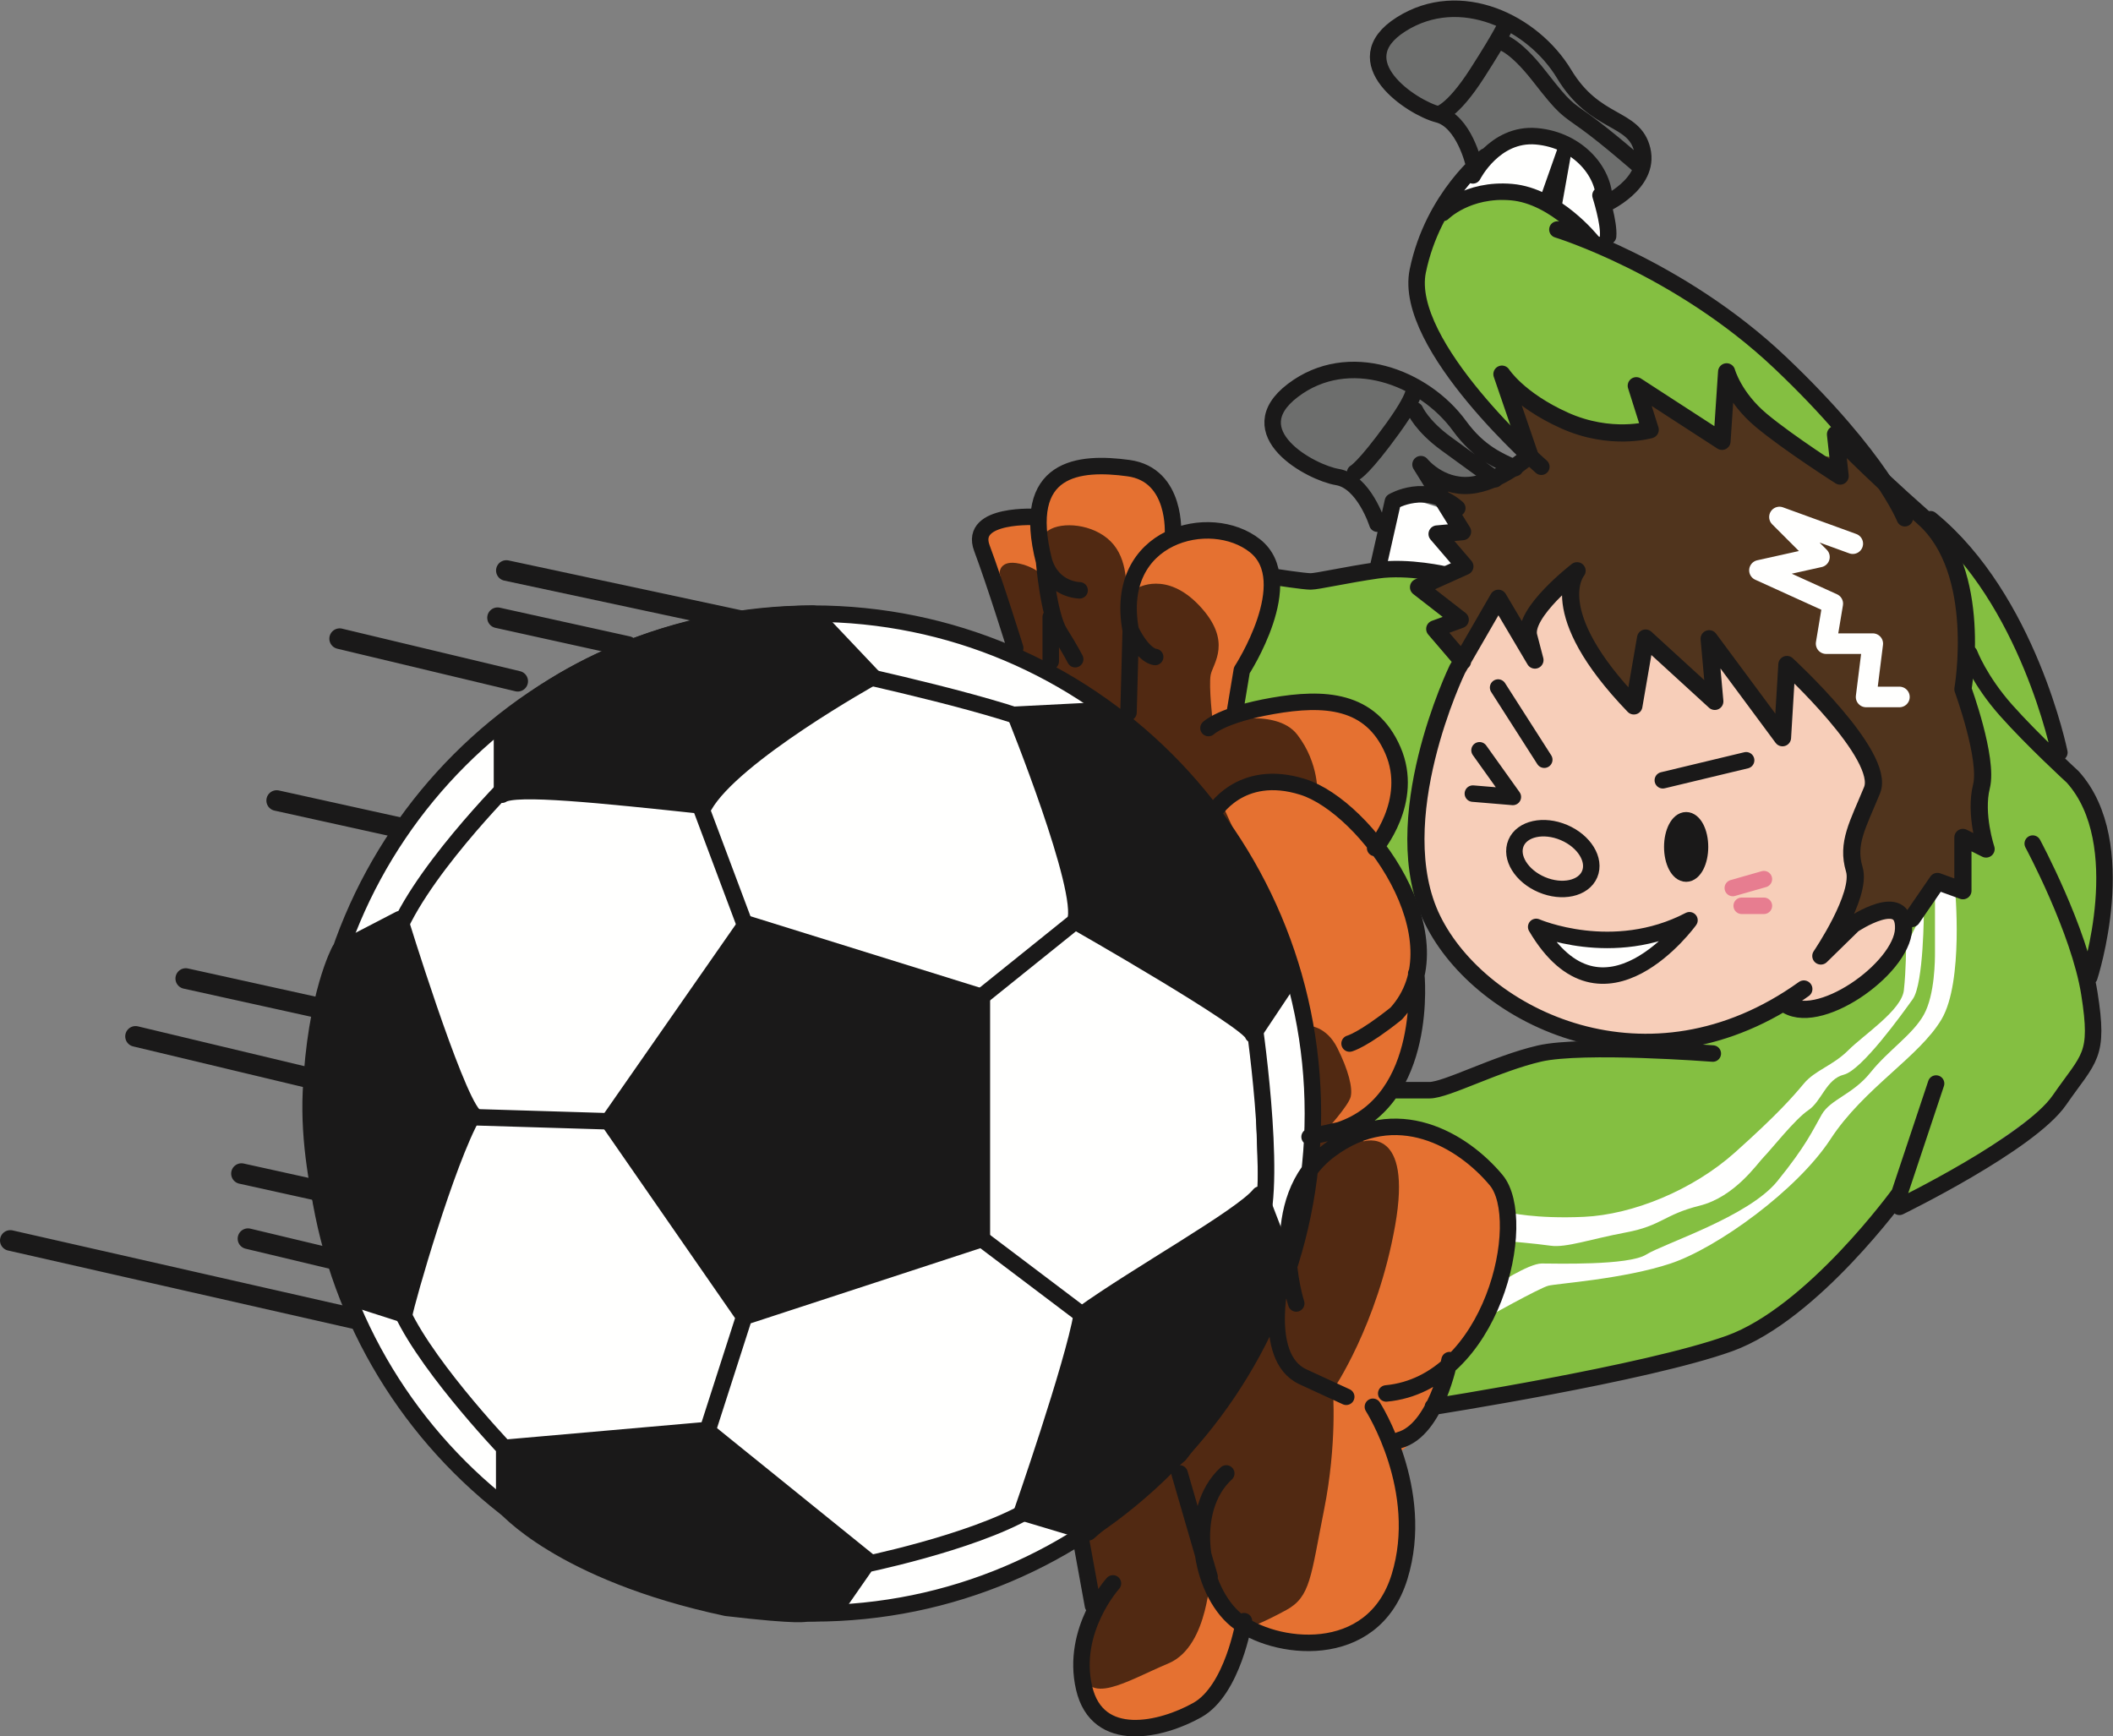 <?xml version="1.0" encoding="UTF-8"?>
<!DOCTYPE svg PUBLIC "-//W3C//DTD SVG 1.1//EN" "http://www.w3.org/Graphics/SVG/1.1/DTD/svg11.dtd">
<svg version="1.1" xmlns="http://www.w3.org/2000/svg" xmlns:xlink="http://www.w3.org/1999/xlink" x="0" y="0" width="606" height="498" viewBox="0, 0, 606, 498">
  <rect x="0" y="0" width="606" height="498" fill="#808080" stroke="none"/>
  <g id="Layer_1">
    <path d="M393.331,163.182 L398.283,143.699 C398.283,143.699 403.897,142.048 407.53,142.048 C411.164,142.048 413.144,142.378 413.144,142.378 L416.776,150.964 L412.482,151.955 L418.429,162.521 L411.824,165.163 C411.824,165.163 403.568,161.531 393.331,163.182" fill="#FFFFFE"/>
    <path d="M415.124,59.163 C415.124,59.163 418.758,51.568 423.38,47.606 C428.003,43.643 435.268,39.02 439.561,39.02 C443.854,39.02 451.779,43.643 451.779,43.643 C451.779,43.643 457.063,47.936 458.054,55.531 C459.044,63.126 459.375,68.409 459.375,68.409 C459.375,68.409 451.779,65.768 448.807,62.795 C445.836,59.824 425.361,55.861 420.738,58.172 C416.116,60.484 415.124,59.163 415.124,59.163" fill="#FFFFFE"/>
    <path d="M2.956,355.767 L148.344,388.794 M145.224,163.624 L227.048,181.141 M97.412,183.173 L148.476,195.38 M69.252,336.591 L106.568,344.828 M79.351,229.596 L116.667,237.833 M142.694,177.171 L180.01,185.407 M53.276,280.647 L90.592,288.884 M71.119,355.254 L122.183,367.462 M38.869,297.237 L89.933,309.445" fill-opacity="0" stroke="#1A1919" stroke-width="5.912" stroke-linecap="round"/>
    <path d="M565.138,186.511 C565.138,186.511 584.254,215.82 593.176,221.554 C602.094,227.289 602.732,242.581 602.732,253.414 C602.732,264.247 598.272,283.362 598.272,283.362 C598.272,283.362 602.731,301.838 591.897,312.671 C581.067,323.503 544.748,345.803 544.748,345.803 L539.653,348.352 C539.653,348.352 521.175,379.572 486.131,387.857 C451.085,396.14 411.582,403.148 411.582,403.148 L415.404,393.59 C415.404,393.59 436.43,367.468 431.33,350.265 C426.235,333.062 415.404,324.778 405.847,323.503 C396.29,322.228 389.278,320.954 389.278,320.954 L400.111,312.034 C400.111,312.034 417.315,310.759 428.784,306.936 C440.253,303.113 456.182,299.29 456.182,299.29 L477.207,297.379 L514.8,285.271 C514.8,285.271 514.8,288.458 519.261,288.458 C523.722,288.458 542.838,274.441 544.11,270.618 C545.385,266.795 546.659,263.608 546.659,263.608 L555.579,251.503 L563.225,253.414 L563.225,241.944 L569.599,238.758 C569.599,238.758 567.688,232.389 568.326,222.193 C568.96,211.997 567.688,201.165 565.138,200.528 C562.589,199.891 562.591,193.52 562.591,193.52 L565.138,186.511" fill="#84BF41"/>
    <path d="M533.279,131.713 C533.279,131.713 514.8,102.405 486.129,86.475 C457.456,70.544 451.085,66.721 451.085,66.721 C451.085,66.721 451.721,57.164 434.519,57.164 C417.313,57.164 413.49,59.714 412.216,66.085 C410.943,72.456 405.208,80.103 407.757,89.661 C410.304,99.217 438.34,132.35 438.34,132.35 L528.183,138.086 L533.279,131.713" fill="#84BF41"/>
    <path d="M428.783,173.767 C428.783,173.767 402.021,223.466 405.845,244.493 C409.667,265.52 423.687,288.456 445.35,292.917 C467.013,297.379 476.573,298.652 479.758,298.652 C482.94,298.652 514.8,285.271 514.8,285.271 C514.8,285.271 513.529,291.006 523.722,288.458 C533.916,285.91 546.022,271.892 545.385,266.795 C544.748,261.696 542.838,260.423 539.015,261.06 C535.19,261.696 526.906,266.155 526.906,266.155 C526.906,266.155 536.465,252.777 533.916,249.59 C531.369,246.403 532.004,231.11 535.828,226.014 C539.651,220.919 514.165,192.882 514.165,192.882 L510.341,212.634 L491.864,185.235 L492.5,199.891 L472.111,184.599 L467.013,201.165 C467.013,201.165 451.721,182.688 451.721,175.678 C451.721,168.669 451.721,168.669 451.721,168.669 C451.721,168.669 442.165,171.855 439.616,177.589 C437.065,183.324 437.065,183.324 437.065,183.324 L428.783,173.767" fill="#F7CEB9"/>
    <path d="M429.42,171.218 L417.949,189.058 L411.58,176.953 L417.949,175.678 L409.031,167.396 L418.589,161.661 L414.767,153.376 L420.5,151.465 L412.216,135.536 C412.216,135.536 426.871,145.092 438.34,132.35 C435.153,115.785 433.881,112.598 433.881,112.598 C433.881,112.598 461.277,129.163 472.748,124.704 C472.111,115.147 472.111,115.147 472.111,115.147 L494.411,124.704 L495.686,109.412 C495.686,109.412 513.527,129.163 521.173,130.438 C528.818,131.713 526.269,131.713 526.269,131.713 L528.183,123.431 C528.183,123.431 540.287,136.175 543.474,142.546 C546.659,148.917 546.659,148.917 546.659,148.917 L551.12,148.917 C551.12,148.917 567.688,173.13 565.138,186.511 C562.589,199.891 562.589,199.891 562.589,199.891 C562.589,199.891 567.05,215.183 567.688,224.741 C568.324,234.299 569.599,238.758 569.599,238.758 L568.96,242.581 L563.225,241.944 L563.225,253.414 L556.855,255.327 L545.385,266.795 C545.385,266.795 541.444,259.527 537.103,261.699 C528.185,266.159 530.729,264.883 530.729,264.883 C530.729,264.883 528.185,262.337 530.729,254.052 C532.508,248.275 529.457,241.944 532.004,236.846 C534.554,231.749 537.103,221.554 537.103,221.554 C537.103,221.554 519.9,198.616 514.165,192.882 C512.253,197.342 512.253,197.342 512.253,197.342 L510.979,210.086 L491.864,185.235 L492.5,199.891 L472.111,184.599 L467.013,201.165 C467.013,201.165 453.634,185.233 452.995,178.226 C452.357,171.218 451.721,164.209 451.721,164.209 C451.721,164.209 436.43,178.226 437.065,183.324 L429.42,171.218" fill="#50341D"/>
    <path d="M417.949,164.848 C417.949,164.848 395.014,162.936 386.73,164.848 C378.446,166.759 367.616,166.121 367.616,166.121 L356.782,192.246 L354.87,203.715 C354.87,203.715 373.351,197.982 382.909,201.166 C392.466,204.351 400.111,211.362 401.386,220.282 C402.659,229.201 395.65,240.033 395.65,240.033 L406.48,259.148 L407.119,253.414 C407.119,253.414 407.119,217.097 412.216,204.989 C417.315,192.882 417.949,189.058 417.949,189.058 L412.854,182.051 L417.315,178.228 L409.031,167.396 L417.949,164.848" fill="#84BF41"/>
    <path d="M589.987,219.007 C589.987,219.007 586.803,192.243 575.334,174.403 C563.863,156.563 556.857,151.465 556.857,151.465 C556.857,151.465 563.225,178.865 563.225,182.688 C563.225,186.511 565.138,192.882 565.138,192.882 C565.138,192.882 581.703,219.007 589.987,219.007" fill="#84BF41"/>
    <path d="M460.165,57.961 C460.165,57.961 458.73,39.802 440.572,39.802 C430.059,40.758 430.059,40.758 430.059,40.758 L424.322,47.448 L420.5,38.846 L414.288,33.112 C414.288,33.112 396.606,25.943 396.128,18.297 C395.65,10.651 398.039,1.094 415.244,2.049 C432.448,3.005 443.917,14.474 443.917,14.474 C443.917,14.474 452.041,27.855 456.342,31.2 C460.643,34.544 471.632,36.457 472.111,41.714 C472.59,46.97 466.854,57.961 460.165,57.961" fill="#6D6E6D"/>
    <path d="M434.359,134.422 C434.359,134.422 425.279,131.077 422.891,128.21 C420.5,125.342 411.42,111.962 396.606,108.616 C381.793,105.271 365.545,110.05 366.5,119.608 C367.456,129.165 379.881,135.856 379.881,135.856 L388.96,140.156 L397.563,153.059 C397.563,153.059 398.519,143.503 401.863,143.024 C405.208,142.546 417.633,147.325 417.633,147.325 L409.987,137.289 C409.987,137.289 420.023,140.634 423.368,140.634 C426.713,140.634 434.359,134.422 434.359,134.422" fill="#6D6E6D"/>
    <path d="M291.156,187.786 C291.156,187.786 279.048,155.928 282.232,152.742 C285.421,149.555 297.525,147.644 297.525,147.644 C297.525,147.644 293.704,138.723 306.447,136.175 C319.19,133.626 334.482,135.538 334.482,141.273 C334.482,147.008 336.393,149.555 336.393,151.467 C336.393,153.378 336.393,153.378 336.393,153.378 C336.393,153.378 347.861,148.919 355.509,152.742 C363.155,156.565 368.25,164.849 365.065,173.132 C361.882,181.414 356.146,194.158 356.146,194.158 L354.87,203.715 C354.87,203.715 389.85,197.382 396.924,209.451 C407.759,227.929 392.466,243.858 392.466,243.858 C392.466,243.858 411.582,266.159 407.759,277.629 C403.935,289.097 405.847,294.194 405.847,294.194 C405.847,294.194 398.198,316.494 393.739,319.682 C389.28,322.871 384.819,324.142 384.819,324.142 L400.111,324.142 C400.111,324.142 431.332,329.875 432.608,347.715 C433.881,365.559 421.14,387.86 417.315,390.408 C413.492,392.957 412.854,403.79 407.759,410.16 C402.659,416.531 400.111,417.17 400.111,417.17 C400.111,417.17 411.582,438.196 399.473,459.223 C393.102,468.141 370.162,472.603 365.065,470.692 C359.971,468.781 355.509,466.23 355.509,466.23 C355.509,466.23 353.597,489.169 338.306,492.992 C323.013,496.815 310.906,489.171 310.906,485.984 C310.906,482.797 314.729,461.771 314.729,461.771 L309.632,441.38 C309.632,441.38 354.234,400.605 362.516,384.674 C370.801,368.743 384.182,331.152 375.897,299.293 C367.616,267.432 349.138,225.381 323.652,208.814 C298.163,192.247 291.156,187.786 291.156,187.786" fill="#E57131"/>
    <path d="M560.678,254.689 C560.678,254.689 563.225,281.45 556.855,292.283 C550.483,303.116 534.554,312.034 524.996,326.69 C515.438,341.345 492.5,357.913 479.119,362.373 C465.738,366.831 446.622,368.106 444.075,368.743 C441.528,369.38 425.597,378.3 425.597,378.3 L428.783,368.743 C428.783,368.743 438.34,362.373 442.163,362.373 C445.987,362.373 467.015,363.006 472.111,359.822 C477.207,356.636 501.42,348.99 509.704,338.796 C517.988,328.601 519.9,324.14 522.447,319.68 C524.996,315.221 531.369,313.947 536.465,307.575 C541.562,301.204 548.571,296.743 551.756,291.007 C554.944,285.273 554.944,275.079 554.944,273.167 C554.944,271.256 554.944,255.964 554.944,255.964 L560.678,254.689" fill="#FFFFFE"/>
    <path d="M551.756,261.061 C551.756,261.061 551.756,282.089 548.571,286.549 C545.387,291.007 533.916,306.936 528.818,308.211 C523.722,309.487 522.449,315.859 518.626,318.408 C514.804,320.956 507.792,329.877 505.88,331.787 C503.969,333.699 497.6,343.256 487.403,345.805 C477.207,348.352 476.573,351.54 466.378,353.452 C456.182,355.362 449.173,357.911 444.713,357.274 C440.253,356.636 432.608,355.999 432.608,355.999 L432.608,347.715 C432.608,347.715 440.252,349.63 454.27,348.992 C468.287,348.352 485.491,341.345 497.6,330.512 C509.704,319.68 514.165,314.585 517.35,310.76 C520.537,306.938 525.634,305.665 530.095,301.204 C534.554,296.743 545.385,289.734 546.022,284 C546.659,278.265 546.659,271.256 546.659,271.256 L551.756,261.061" fill="#FFFFFE"/>
    <path d="M291.156,187.786 L286.694,164.209 C286.694,164.209 286.694,160.388 292.429,161.661 C298.163,162.934 300.713,166.758 300.713,166.758 C300.713,166.758 296.89,154.653 300.713,152.104 C304.536,149.554 313.455,150.19 318.551,155.289 C323.652,160.386 323.013,168.669 323.013,171.855 C323.013,175.042 326.198,168.669 326.198,168.669 C326.198,168.669 334.482,163.573 344.039,173.767 C353.597,183.96 347.861,190.332 347.225,193.518 C346.589,196.705 347.861,207.538 347.861,207.538 C347.861,207.538 365.703,202.437 372.074,210.722 C378.446,219.007 377.808,227.926 377.808,227.926 C377.808,227.926 360.606,223.464 354.236,229.838 C350.412,230.476 350.412,230.476 350.412,230.476 C350.412,230.476 365.065,262.332 370.162,275.713 C375.262,289.093 375.262,294.192 375.262,294.192 C375.262,294.192 380.358,294.19 383.543,300.563 C386.73,306.936 388.004,312.034 387.366,314.583 C386.73,317.13 380.358,324.14 380.358,324.14 L391.189,327.325 C391.189,327.325 405.208,322.865 400.111,351.537 C395.012,380.211 382.271,398.689 382.271,398.689 C382.271,398.689 383.543,413.981 379.721,433.097 C375.897,452.212 375.897,457.947 368.89,461.768 C361.882,465.591 358.06,466.865 358.06,466.865 C358.06,466.865 347.861,461.13 347.225,455.396 C346.589,449.662 347.227,471.964 335.121,477.061 C323.013,482.158 311.544,489.803 310.271,478.335 L314.729,461.771 L309.632,441.38 C309.632,441.38 352.322,405.065 362.516,384.674 C372.713,364.281 375.897,297.379 366.339,276.988 C356.782,256.599 291.156,187.786 291.156,187.786" fill="#512912"/>
    <path d="M531.369,155.927 L510.341,148.28 L521.81,159.749 L504.605,163.573 L525.634,173.13 L523.722,184.599 L537.103,184.599 L535.19,199.891 L544.748,199.891" fill-opacity="0" stroke="#FFFFFE" stroke-width="5.904" stroke-linecap="round" stroke-linejoin="round"/>
    <path d="M446.942,41.872 L441.208,58.12 L447.578,60.987 L450.765,43.147 L446.942,41.872" fill="#1A1919"/>
    <path d="M89.808,319.361 C89.808,398.538 153.993,462.724 233.171,462.724 C312.351,462.724 376.535,398.538 376.535,319.361 C376.535,240.184 312.351,175.998 233.171,175.998 C153.993,175.998 89.808,240.184 89.808,319.361" fill="#FFFFFE"/>
    <path d="M511.632,287.672 C520.945,295.174 545.437,277.891 545.934,266.484 C546.428,255.079 531.428,265.159 531.428,265.159 L522.211,274.177 C522.211,274.177 534.055,256.774 531.805,249.314 C529.557,241.855 532.836,236.527 536.901,226.621 C540.971,216.718 512.478,190.582 512.478,190.582 L511.212,211.579 L490.181,183.198 L491.798,201.157 L471.947,182.997 L468.588,202.455 C442.349,175.237 452.296,163.696 452.296,163.696 C452.296,163.696 436.667,175.727 438.439,182.518 C440.213,189.307 440.213,189.307 440.213,189.307 L429.718,171.587 L417.955,191.947 C417.955,191.947 396.89,235.454 410.855,263.798 C424.822,292.137 472.947,315.47 517.333,283.649 M548.338,263.431 L555.647,252.801 L562.956,255.459 L562.956,240.177 L569.599,243.499 C569.599,243.499 566.275,233.533 568.27,225.563 C570.263,217.589 562.956,197.659 562.956,197.659 C562.956,197.659 568.934,163.775 551.661,148.496 C534.388,133.218 526.415,124.58 526.415,124.58 L527.743,136.537 C527.743,136.537 513.129,127.237 505.156,120.593 C497.185,113.949 495.191,106.642 495.191,106.642 L493.861,126.572 L469.28,110.629 L473.267,123.251 C473.267,123.251 461.97,126.572 448.686,120.593 C435.399,114.614 430.75,107.308 430.75,107.308 L438.719,130.557 C438.719,130.557 430.084,138.532 421.449,139.196 C412.811,139.859 407.497,133.218 407.497,133.218 L419.455,152.482 L412.146,153.147 L420.119,162.447 L406.831,168.426 L418.79,177.727 L411.482,180.383 L419.455,189.686" fill-opacity="0" stroke="#1A1919" stroke-width="4.928" stroke-linecap="round" stroke-linejoin="round"/>
    <path d="M491.227,302.158 C491.227,302.158 453.951,299.29 441.528,302.158 C429.102,305.024 414.767,312.671 409.987,312.671 C405.208,312.671 399.473,312.671 399.473,312.671 M410.943,403.468 C410.943,403.468 472.111,393.911 496.005,385.308 C519.9,376.707 544.748,342.298 544.748,342.298 L555.263,310.759 M544.748,346.123 C544.748,346.123 582.023,327.963 590.625,315.538 C599.227,303.113 602.094,303.113 599.227,284.954 C596.36,266.795 582.979,241.944 582.979,241.944 M599.227,280.174 C599.227,280.174 611.652,241.944 594.448,222.829 C594.448,222.829 582.979,212.317 575.334,203.715 C567.688,195.113 564.819,187.465 564.819,187.465 M347.861,233.343 C347.861,233.343 355.509,219.962 373.667,225.697 C391.827,231.431 419.544,269.662 400.43,290.688 C390.871,298.335 387.05,299.29 387.05,299.29 M406.164,279.219 C406.164,279.219 409.987,315.538 384.182,324.14 C375.581,326.051 375.581,326.051 375.581,326.051 M371.757,373.839 C371.757,373.839 362.2,344.212 381.314,329.875 C400.43,315.538 419.544,327.006 429.102,338.476 C438.66,349.946 428.146,396.777 397.563,399.644 M367.934,364.281 C367.934,364.281 361.244,389.131 373.667,394.866 C386.094,400.6 386.094,400.6 386.094,400.6 M415.721,390.088 C415.721,390.088 411.899,410.158 401.386,413.026 M393.739,403.468 C393.739,403.468 409.031,427.362 401.386,452.212 C393.739,477.061 365.065,473.238 354.553,464.636 C344.039,456.035 340.217,433.097 351.686,422.583 M346.907,452.212 L338.306,422.583 M89.808,319.361 C89.808,398.538 153.993,462.724 233.171,462.724 C312.351,462.724 376.535,398.538 376.535,319.361 C376.535,240.184 312.351,175.998 233.171,175.998 C153.993,175.998 89.808,240.184 89.808,319.361 z M394.378,243.218 C394.378,243.218 405.847,229.839 399.473,215.183 C393.102,200.528 379.721,199.891 365.065,202.439 C350.412,204.987 346.589,208.81 346.589,208.81 M354.236,203.715 L356.146,192.246 C356.146,192.246 372.713,166.758 359.971,156.563 C347.225,146.369 319.19,153.378 324.286,180.776 C328.109,188.422 331.297,188.422 331.297,188.422 M324.286,180.776 L323.652,204.351 M336.393,153.376 C336.393,153.376 337.669,136.172 323.652,134.261 C309.632,132.35 292.429,133.623 299.437,161.023 C301.987,169.307 309.632,169.307 309.632,169.307 M299.437,161.023 C299.437,161.023 300.713,176.315 303.897,181.413 C307.082,186.511 308.36,189.058 308.36,189.058 M301.348,176.953 L301.348,189.695 M297.525,148.28 C297.525,148.28 277.775,147.003 281.598,157.2 C285.421,167.396 291.156,185.873 291.156,185.873 M414.767,164.848 C414.767,164.848 403.934,162.297 395.012,163.573 C386.094,164.848 377.808,166.759 375.897,166.759 C373.985,166.759 365.705,165.484 365.705,165.484 M590.623,215.821 C590.623,215.821 581.701,171.857 553.669,148.919 M442.05,133.864 C442.05,133.864 402.208,99.082 406.612,77.716 C411.018,56.354 426.082,44.864 426.082,44.864 M459.01,56.025 C459.01,56.025 461.526,63.918 461.199,67.726 M446.652,65.829 C446.652,65.829 481.542,76.52 510.507,103.966 C539.474,131.413 546.298,148.631 546.298,148.631 M395.014,150.192 C395.014,150.192 391.191,138.085 383.545,136.811 C375.899,135.538 354.87,124.067 370.801,111.962 C386.73,99.856 408.395,108.14 418.589,122.158 C424.162,129.818 429.924,132.152 434.525,134.252 M422.412,50.304 C422.412,50.304 428.591,38.045 440.648,39.089 C452.712,40.132 460.831,49.789 460.063,58.676 C460.063,58.676 473.362,52.791 471.009,42.994 C468.661,33.197 457.539,36.072 448.59,21.23 C439.64,6.385 418.77,-3.734 401.857,6.955 C384.942,17.644 404.905,30.882 412.413,32.811 C419.922,34.737 422.688,47.128 422.688,47.128 M456.589,69.246 C456.589,69.246 446.206,56.197 433.511,55.1 C420.813,54.002 413.808,61.071 413.808,61.071 M417.949,145.734 C409.031,138.088 399.473,143.822 399.473,143.822 L395.012,163.573 M388.641,135.538 C388.641,135.538 391.191,134.265 399.473,122.796 C407.757,111.327 405.208,110.688 405.208,110.688 M412.413,32.811 C412.413,32.811 416.276,32.507 423.667,20.993 C431.058,9.478 431.914,6.997 431.914,6.997 M430.203,11.966 C430.203,11.966 434.013,12.292 441.498,21.894 C448.982,31.494 449.034,30.86 455.053,35.219 C461.073,39.576 469.991,47.381 469.991,47.381 M405.847,117.698 C405.847,117.698 407.759,122.158 414.767,127.255 C421.772,132.353 428.784,137.45 428.784,137.45 M356.782,464.958 C356.782,464.958 353.597,484.709 343.401,490.444 C333.207,496.178 314.729,500.639 310.906,484.073 C307.082,467.505 319.19,454.125 319.19,454.125 M313.455,460.497 L309.632,439.469 M434.792,241.769 C433.039,245.9 436.35,251.254 442.182,253.726 C448.011,256.196 454.157,254.854 455.907,250.722 C457.66,246.591 454.352,241.237 448.52,238.766 C442.688,236.294 436.542,237.638 434.792,241.769 z" fill-opacity="0" stroke="#1A1919" stroke-width="4.726" stroke-linecap="round" stroke-linejoin="round"/>
    <path d="M479.604,242.9 C479.604,247.123 481.385,250.546 483.58,250.546 C485.776,250.546 487.557,247.123 487.557,242.9 C487.557,238.678 485.776,235.254 483.58,235.254 C481.385,235.254 479.604,238.678 479.604,242.9" fill="#1A1919"/>
    <path d="M479.604,242.9 C479.604,247.123 481.385,250.546 483.58,250.546 C485.776,250.546 487.557,247.123 487.557,242.9 C487.557,238.678 485.776,235.254 483.58,235.254 C481.385,235.254 479.604,238.678 479.604,242.9 z" fill-opacity="0" stroke="#1A1919" stroke-width="4.726" stroke-linecap="round" stroke-linejoin="round"/>
    <path d="M476.891,223.785 L500.784,218.051" fill="#1A1919"/>
    <path d="M476.891,223.785 L500.784,218.051" fill-opacity="0" stroke="#1A1919" stroke-width="4.726" stroke-linecap="round" stroke-linejoin="round"/>
    <path d="M442.89,217.886 L429.651,197.188" fill="#1A1919"/>
    <path d="M442.89,217.886 L429.651,197.188 M424.322,215.183 L433.881,228.564 L422.412,227.608" fill-opacity="0" stroke="#1A1919" stroke-width="4.726" stroke-linecap="round" stroke-linejoin="round"/>
    <path d="M440.572,265.838 C440.572,265.838 462.554,275.396 484.536,263.927 C484.536,263.927 459.687,298.335 440.572,265.838" fill="#FFFFFE"/>
    <path d="M440.572,265.838 C440.572,265.838 462.554,275.396 484.536,263.927 C484.536,263.927 459.687,298.335 440.572,265.838 z" fill-opacity="0" stroke="#1A1919" stroke-width="4.726" stroke-linecap="round" stroke-linejoin="round"/>
    <path d="M281.596,355.362 L281.596,285.912 L214.057,264.885 L174.552,321.592 L213.418,377.665 L281.596,355.362" fill="#1A1919"/>
    <path d="M281.596,355.362 L281.596,285.912 L214.057,264.885 L174.552,321.592 L213.418,377.665 L281.596,355.362 z M213.418,377.665 L201.949,413.343" fill-opacity="0" stroke="#1A1919" stroke-width="4.726" stroke-linecap="round" stroke-linejoin="round"/>
    <path d="M238.907,462.407 L249.1,447.753 L202.587,410.16 L144.604,415.256 L144.604,431.823 C144.604,431.823 160.534,450.936 208.322,461.132 C229.985,463.682 231.26,462.724 231.26,462.724 L238.907,462.407" fill="#1A1919"/>
    <path d="M238.907,462.407 L249.1,447.753 L202.587,410.16 L144.604,415.256 L144.604,431.823 C144.604,431.823 160.534,450.936 208.322,461.132 C229.985,463.682 231.26,462.724 231.26,462.724 L238.907,462.407 z M144.604,415.256 C144.604,415.256 119.754,389.131 114.019,373.202 M174.552,321.592 L132.498,320.318 M146.515,224.104 C146.515,224.104 118.481,252.142 112.746,270.619 M243.366,192.884 C243.366,192.884 290.517,203.079 301.987,209.451 M294.977,433.098 C278.41,442.656 246.552,449.027 246.552,449.027" fill-opacity="0" stroke="#1A1919" stroke-width="4.726" stroke-linecap="round" stroke-linejoin="round"/>
    <path d="M312.181,439.469 L293.065,433.735 C293.065,433.735 307.721,391.683 310.269,377.028 C326.198,365.559 356.146,348.993 361.244,342.621 C367.615,359.186 367.615,359.186 367.615,359.186 C367.615,359.186 363.793,384.037 338.306,417.17 C318.551,433.735 312.181,439.469 312.181,439.469" fill="#1A1919"/>
    <path d="M312.181,439.469 L293.065,433.735 C293.065,433.735 307.721,391.683 310.269,377.028 C326.198,365.559 356.146,348.993 361.244,342.621 C367.615,359.186 367.615,359.186 367.615,359.186 C367.615,359.186 363.793,384.037 338.306,417.17 C318.551,433.735 312.181,439.469 312.181,439.469 z" fill-opacity="0" stroke="#1A1919" stroke-width="4.726" stroke-linecap="round" stroke-linejoin="round"/>
    <path d="M97.454,272.531 L114.658,263.609 C114.658,263.609 129.95,313.31 135.684,319.682 C128.039,333.063 116.571,373.205 115.933,377.028 L100.002,371.93 C100.002,371.93 87.898,341.343 89.171,313.308 C90.445,285.275 97.454,272.531 97.454,272.531" fill="#1A1919"/>
    <path d="M97.454,272.531 L114.658,263.609 C114.658,263.609 129.95,313.31 135.684,319.682 C128.039,333.063 116.571,373.205 115.933,377.028 L100.002,371.93 C100.002,371.93 87.898,341.343 89.171,313.308 C90.445,285.275 97.454,272.531 97.454,272.531 z" fill-opacity="0" stroke="#1A1919" stroke-width="4.726" stroke-linecap="round" stroke-linejoin="round"/>
    <path d="M233.171,175.998 L250.375,194.158 C250.375,194.158 210.233,216.459 201.949,231.114 C172.003,227.927 147.79,225.378 143.967,227.927 L143.967,208.176 C143.967,208.176 173.915,176.951 233.171,175.998" fill="#1A1919"/>
    <path d="M233.171,175.998 L250.375,194.158 C250.375,194.158 210.233,216.459 201.949,231.114 C172.003,227.927 147.79,225.378 143.967,227.927 L143.967,208.176 C143.967,208.176 173.915,176.951 233.171,175.998 z" fill-opacity="0" stroke="#1A1919" stroke-width="4.726" stroke-linecap="round" stroke-linejoin="round"/>
    <path d="M316.003,203.716 L291.154,204.991 C291.154,204.991 311.544,255.329 308.357,264.249 C308.357,264.249 358.695,292.921 359.331,296.745 L370.801,279.54 C370.801,279.54 356.146,229.841 316.003,203.716" fill="#1A1919"/>
    <path d="M316.003,203.716 L291.154,204.991 C291.154,204.991 311.544,255.329 308.357,264.249 C308.357,264.249 358.695,292.921 359.331,296.745 L370.801,279.54 C370.801,279.54 356.146,229.841 316.003,203.716 z" fill-opacity="0" stroke="#1A1919" stroke-width="4.726" stroke-linecap="round" stroke-linejoin="round"/>
    <path d="M308.357,264.249 L279.048,287.824" fill="#1A1919"/>
    <path d="M308.357,264.249 L279.048,287.824" fill-opacity="0" stroke="#1A1919" stroke-width="4.726" stroke-linecap="round" stroke-linejoin="round"/>
    <path d="M199.4,227.292 L214.693,268.071" fill="#1A1919"/>
    <path d="M199.4,227.292 L214.693,268.071" fill-opacity="0" stroke="#1A1919" stroke-width="4.726" stroke-linecap="round" stroke-linejoin="round"/>
    <path d="M281.596,355.362 L310.269,377.028" fill="#1A1919"/>
    <path d="M281.596,355.362 L310.269,377.028" fill-opacity="0" stroke="#1A1919" stroke-width="4.726" stroke-linecap="round" stroke-linejoin="round"/>
    <path d="M359.331,291.008 C359.331,291.008 366.341,337.524 361.244,352.177" fill="#1A1919"/>
    <path d="M359.331,291.008 C359.331,291.008 366.341,337.524 361.244,352.177" fill-opacity="0" stroke="#1A1919" stroke-width="4.726" stroke-linecap="round" stroke-linejoin="round"/>
    <path d="M505.88,252.139 L496.96,254.686 M505.88,259.785 L499.51,259.785" fill-opacity="0" stroke="#E77D90" stroke-width="4.724" stroke-linecap="round" stroke-linejoin="round"/>
  </g>
</svg>
